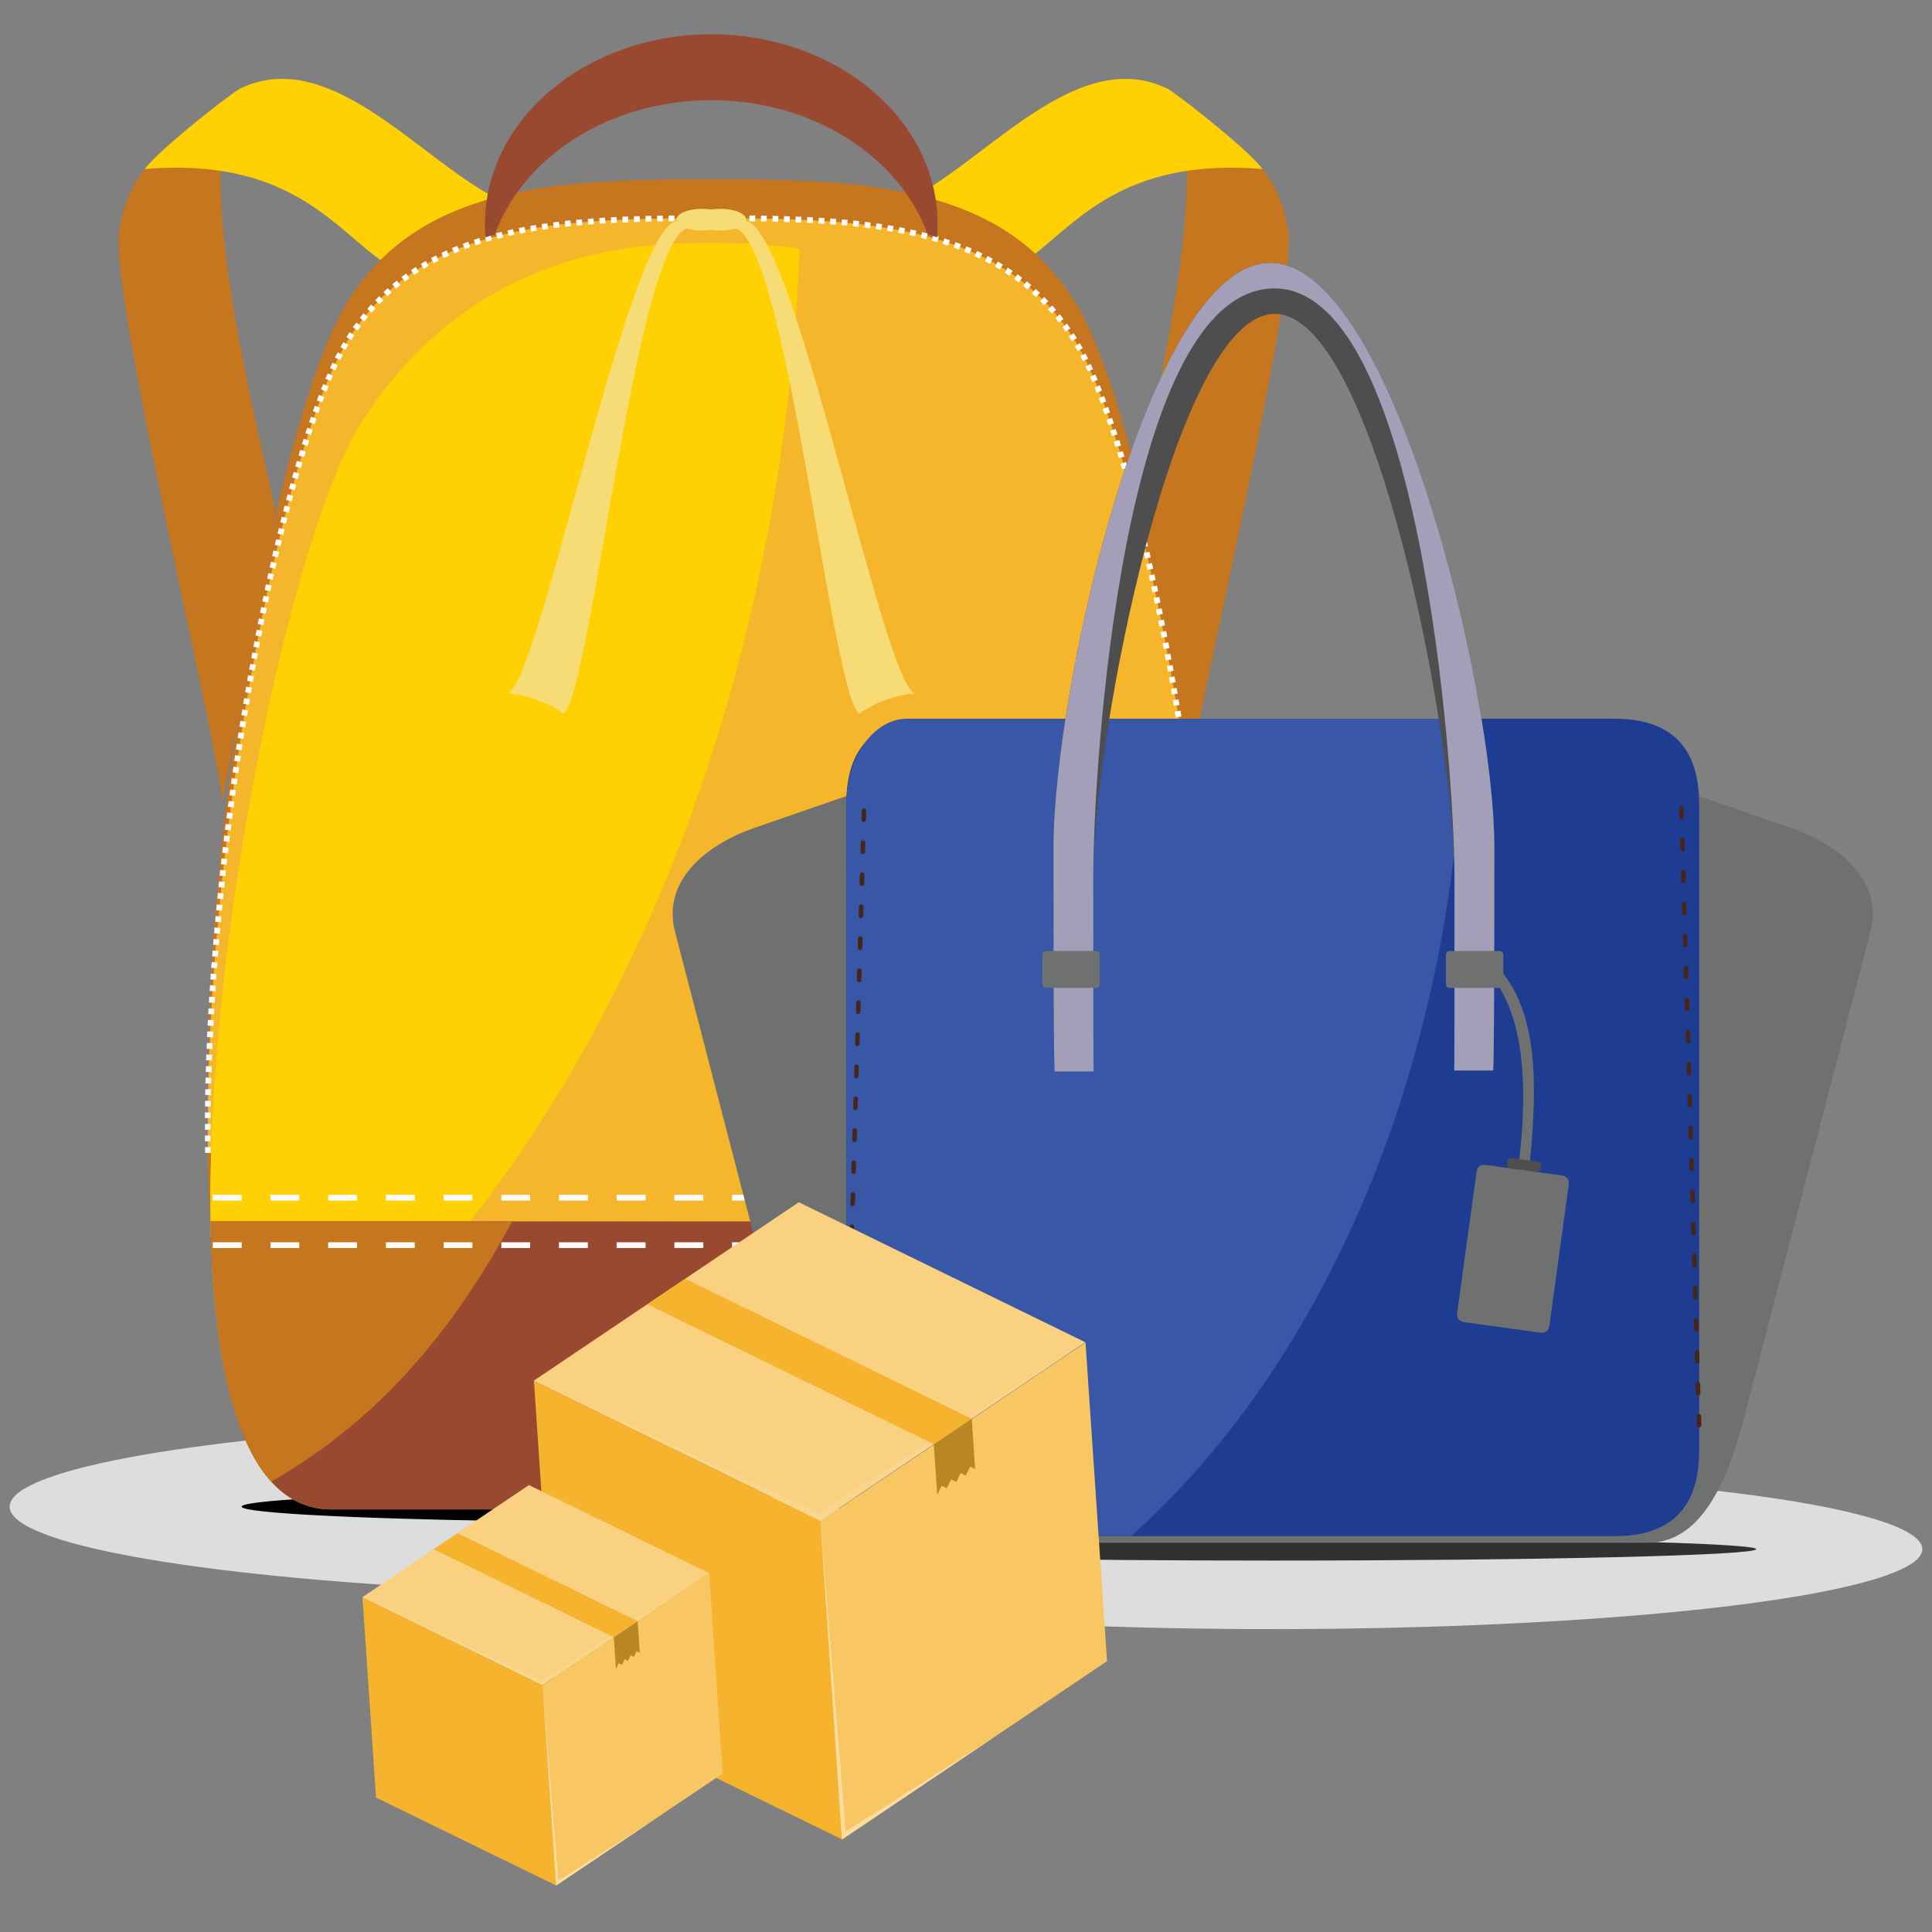 <svg width="200" height="200" viewBox="0 0 200 200" fill="none" xmlns="http://www.w3.org/2000/svg">
<rect x="0" y="0" width="200" height="200" fill="#808080" stroke="none"/>
<g clip-path="url(#clip0_3771_74111)">
<path fill-rule="evenodd" clip-rule="evenodd" d="M75.179 146.742C116.151 146.742 149.356 150.87 149.356 155.968C149.356 159.701 131.287 163.06 103.574 164.481C75.847 165.911 43.952 165.119 22.729 162.483C1.509 159.844 -4.827 155.893 6.646 152.442C18.136 148.992 45.184 146.742 75.179 146.742Z" fill="#DEDDDD"/>
<path fill-rule="evenodd" clip-rule="evenodd" d="M74.269 157.634C87.334 157.634 99.861 157.466 109.097 157.147C118.33 156.837 123.529 156.411 123.529 155.969C123.529 155.292 111.522 154.685 93.123 154.433C74.716 154.167 53.534 154.312 39.44 154.783C25.358 155.269 21.137 155.983 28.76 156.599C36.384 157.228 54.344 157.634 74.266 157.634H74.269Z" fill="black"/>
<path fill-rule="evenodd" clip-rule="evenodd" d="M25.005 9.039C17.021 15.887 13.797 16.418 12.364 23.588C11.169 29.63 21.782 73.463 23.044 82.796L28.523 52.979C26.969 45.091 19.066 15.523 25.008 9.039H25.005Z" fill="#C5761F"/>
<path fill-rule="evenodd" clip-rule="evenodd" d="M43.405 28.808C45.958 26.421 51.744 24.043 54.3 21.664C45.598 19.551 35.222 4.037 24.752 9.222C22.726 10.552 16.147 15.818 14.999 17.5C33.417 15.972 36.206 27.479 43.405 28.811V28.808Z" fill="#FFD102"/>
<path fill-rule="evenodd" clip-rule="evenodd" d="M120.685 9.039C128.669 15.887 131.893 16.418 133.323 23.588C134.524 29.63 123.906 73.463 122.646 82.796L117.167 52.979C118.718 45.091 126.607 15.523 120.685 9.039Z" fill="#C5761F"/>
<path fill-rule="evenodd" clip-rule="evenodd" d="M102.291 28.808C99.718 26.421 93.949 24.043 91.396 21.664C100.098 19.551 110.471 4.037 120.939 9.222C122.956 10.552 129.546 15.818 130.683 17.5C112.273 15.972 109.488 27.479 102.291 28.811V28.808Z" fill="#FFD102"/>
<path fill-rule="evenodd" clip-rule="evenodd" d="M73.358 149.644H33.998C24.483 149.644 21.251 134.564 21.525 115.319C21.092 84.338 29.09 42.01 36.127 30.982C43.304 19.771 56.087 18.593 71.905 18.562H75.344C91.175 18.593 103.959 19.771 111.119 30.982C118.162 42.01 126.171 84.338 125.735 115.319C126.015 134.564 122.777 149.644 113.265 149.644H73.355H73.358Z" fill="#C5761F"/>
<path fill-rule="evenodd" clip-rule="evenodd" d="M21.528 119.346C21.095 88.365 29.093 46.037 36.13 35.017C43.307 23.798 56.09 22.62 71.908 22.598H75.347C91.178 22.62 103.962 23.798 111.122 35.017C118.165 46.037 126.174 88.365 125.738 119.346H21.528Z" fill="#F6B62B"/>
<path fill-rule="evenodd" clip-rule="evenodd" d="M21.215 118.753L21.821 118.739V119.332L21.229 119.346V118.983L21.218 118.753H21.215ZM126.04 119.346L125.437 119.332L125.445 118.974V118.876H126.04V119.346ZM126.051 118.275H125.442V118.235L125.454 117.88V117.681H126.049V118.275H126.051ZM126.051 117.074H125.456V116.481H126.051V117.074ZM126.051 115.888H125.456V115.666L125.445 115.294L126.054 115.28V115.888H126.051ZM126.04 114.687L125.445 114.695V114.536L125.437 114.178V114.094H126.029V114.164L126.04 114.536V114.687ZM126.018 113.478L125.426 113.492V113.425L125.414 113.044V112.899L126.021 112.89V113.475L126.018 113.478ZM125.99 112.292L125.4 112.306V112.275L125.386 111.903V111.707L125.979 111.684L125.99 111.889V112.292ZM125.968 111.091L125.361 111.105V110.764L125.35 110.506L125.945 110.498L125.956 110.733L125.965 111.091H125.968ZM125.934 109.891L125.322 109.913L125.311 109.608L125.303 109.32L125.906 109.297L125.917 109.586L125.934 109.891ZM125.884 108.699L125.292 108.721L125.28 108.455L125.269 108.119L125.859 108.097L125.873 108.433L125.884 108.699ZM125.833 107.498L125.227 107.52V107.291L125.202 106.927L125.811 106.905L125.822 107.269L125.831 107.498H125.833ZM125.775 106.295L125.183 106.334L125.171 106.13L125.146 105.735L125.738 105.704L125.761 106.093L125.772 106.298L125.775 106.295ZM125.711 105.111L125.116 105.142L125.079 104.557V104.535L125.674 104.512V104.526L125.694 104.921L125.705 105.111H125.711ZM125.641 103.902L125.048 103.941L125.037 103.782L125.012 103.387V103.348L125.604 103.309V103.348L125.63 103.743L125.641 103.902ZM125.565 102.716L124.973 102.755L124.962 102.604L124.94 102.209V102.156L125.535 102.111V102.173L125.56 102.559L125.568 102.718L125.565 102.716ZM125.484 101.515L124.892 101.56L124.881 101.414L124.856 101.028V100.967L125.448 100.922V100.983L125.487 101.378V101.515H125.484ZM125.4 100.323L124.805 100.362L124.791 100.242L124.772 99.847V99.772L125.364 99.735V99.797L125.403 100.2V100.329L125.4 100.323ZM125.311 99.12L124.719 99.164L124.708 99.05L124.671 98.647V98.571L125.266 98.526L125.278 98.596L125.303 98.999L125.311 99.12ZM125.216 97.936L124.624 97.981L124.613 97.86L124.574 97.457V97.388L125.169 97.334V97.41L125.205 97.813L125.216 97.933V97.936ZM125.118 96.741L124.515 96.794L124.504 96.674L124.481 96.271L124.465 96.195L125.057 96.151L125.074 96.212L125.121 96.744L125.118 96.741ZM125.012 95.54L124.417 95.602L124.409 95.465L124.37 95.076L124.358 95.006L124.951 94.945L124.962 95.014L125.001 95.417L125.012 95.538V95.54ZM124.9 94.348L124.305 94.41L124.294 94.281L124.247 93.878V93.817L124.839 93.755L124.85 93.817L124.9 94.348ZM124.78 93.162L124.185 93.224L124.141 92.692L124.127 92.622L124.719 92.569L124.73 92.622L124.78 93.162ZM124.66 91.97L124.065 92.031L124.054 91.886L124.018 91.483L124.009 91.438L124.599 91.376V91.43L124.649 91.824L124.66 91.97ZM124.537 90.783L123.945 90.845L123.917 90.699L123.884 90.296V90.252L124.476 90.182V90.235L124.512 90.638L124.537 90.783ZM124.409 89.597L123.814 89.65L123.8 89.507L123.755 89.104V89.059L124.347 88.998V89.037L124.395 89.44L124.412 89.6L124.409 89.597ZM124.275 88.405L123.68 88.466L123.654 88.323L123.621 87.921L123.61 87.876L124.202 87.814L124.216 87.845L124.252 88.248L124.277 88.407L124.275 88.405ZM124.127 87.21L123.545 87.277L123.518 87.109L123.473 86.728V86.689L124.062 86.614V86.653L124.113 87.047L124.124 87.207L124.127 87.21ZM123.992 86.026L123.397 86.102L123.375 85.942L123.328 85.539V85.5L123.92 85.433V85.472L123.97 85.867L123.995 86.026H123.992ZM123.836 84.831L123.241 84.907L123.233 84.747L123.182 84.344L123.171 84.305L123.763 84.235V84.274L123.825 84.677L123.836 84.828V84.831ZM123.691 83.645L123.099 83.715L123.076 83.569L123.026 83.166L123.015 83.121L123.61 83.046L123.621 83.099L123.666 83.488L123.694 83.647L123.691 83.645ZM123.529 82.453L122.939 82.545L122.914 82.377L122.864 81.988L122.855 81.943L123.448 81.859L123.459 81.904L123.506 82.307L123.532 82.45L123.529 82.453ZM123.364 81.266L122.769 81.35L122.758 81.213L122.699 80.818V80.757L123.28 80.667L123.291 80.729L123.353 81.132L123.364 81.269V81.266ZM123.207 80.088L122.612 80.172L122.59 80.035L122.54 79.646L122.529 79.576L123.112 79.492L123.121 79.562L123.182 79.951L123.21 80.088H123.207ZM123.023 78.896L122.442 78.988L122.417 78.873L122.367 78.484L122.344 78.384L122.939 78.3L122.95 78.4L123.009 78.789L123.02 78.896H123.023ZM122.853 77.709L122.258 77.802L122.246 77.709L122.188 77.315L122.177 77.208L122.769 77.124L122.78 77.231L122.842 77.625L122.853 77.709ZM122.671 76.531L122.082 76.615V76.553L122.02 76.167L121.992 76.03L122.59 75.93L122.598 76.081L122.66 76.453L122.671 76.528V76.531ZM122.49 75.339L121.894 75.44V75.401L121.833 75.012L121.797 74.847L122.389 74.763L122.414 74.93L122.473 75.311L122.484 75.342L122.49 75.339ZM122.297 74.169L121.702 74.259L121.643 73.87L121.604 73.666L122.199 73.568L122.235 73.772L122.297 74.166V74.169ZM122.101 72.974L121.509 73.081L121.459 72.739L121.414 72.487L122.003 72.389L122.043 72.647L122.101 72.974ZM121.908 71.796L121.313 71.903L121.266 71.614L121.218 71.309L121.799 71.211L121.858 71.508L121.908 71.796ZM121.702 70.618L121.109 70.725L121.07 70.481L121.014 70.131L121.593 70.025L121.654 70.389L121.702 70.618ZM121.498 69.44L120.906 69.546L120.88 69.379L120.805 69.006L120.794 68.953L121.389 68.847L121.4 68.9L121.459 69.272L121.498 69.44ZM121.28 68.262L120.685 68.377L120.668 68.279L120.595 67.898L120.57 67.778L121.165 67.671L121.185 67.795L121.246 68.175L121.271 68.265L121.28 68.262ZM121.059 67.084L120.467 67.199V67.176L120.405 66.81L120.361 66.597L120.953 66.491L120.989 66.703L121.062 67.061V67.084H121.059ZM120.83 65.914L120.249 66.02L120.188 65.724L120.137 65.436L120.721 65.315L120.783 65.62L120.83 65.917V65.914ZM120.598 64.736L120.017 64.856L119.981 64.66L119.905 64.297L119.894 64.257L120.489 64.151V64.19L120.559 64.54L120.595 64.736H120.598ZM120.369 63.55L119.785 63.678L119.76 63.594L119.687 63.236L119.662 63.09L120.246 62.97L120.283 63.116L120.358 63.465L120.369 63.55ZM120.126 62.38L119.542 62.508L119.486 62.181L119.425 61.915L120.006 61.795L120.065 62.061L120.126 62.38ZM119.883 61.207L119.302 61.33L119.252 61.148L119.182 60.816L119.171 60.745L119.763 60.625L119.774 60.678L119.85 61.028L119.886 61.21L119.883 61.207ZM119.629 60.032L119.048 60.169L119.037 60.124L118.964 59.783L118.914 59.587L119.506 59.458L119.542 59.663L119.618 60.004L119.626 60.035L119.629 60.032ZM119.375 58.868L118.794 59.005L118.743 58.77L118.659 58.428V58.42L119.241 58.283V58.314L119.327 58.641L119.375 58.871V58.868ZM119.109 57.704L118.528 57.841L118.517 57.771L118.447 57.429L118.397 57.256L118.981 57.119L119.028 57.301L119.101 57.634L119.109 57.704ZM118.844 56.534L118.26 56.671L118.21 56.467L118.126 56.139L118.115 56.086L118.699 55.949L118.71 56.002L118.794 56.321L118.844 56.534ZM118.564 55.373L117.981 55.51V55.496L117.897 55.177L117.835 54.925L118.416 54.788L118.475 55.031L118.564 55.35V55.373ZM118.271 54.209L117.69 54.354L117.668 54.217L117.595 53.92L117.556 53.766L118.129 53.621L118.165 53.766L118.249 54.071L118.271 54.209ZM117.981 53.039L117.4 53.19L117.349 52.977L117.277 52.681L117.254 52.611L117.835 52.457L117.846 52.518L117.933 52.829L117.981 53.033V53.039ZM117.679 51.875L117.109 52.034L117.034 51.768L116.947 51.463V51.449L117.531 51.304L117.615 51.609L117.676 51.875H117.679ZM117.377 50.727L116.793 50.881V50.873L116.721 50.576L116.637 50.294L117.215 50.142L117.293 50.417L117.377 50.713V50.727ZM117.059 49.572L116.478 49.731V49.7L116.391 49.412L116.318 49.155L116.891 48.987L116.961 49.253L117.045 49.549L117.056 49.572H117.059ZM116.735 48.416L116.151 48.567V48.559L116.067 48.284L115.994 48.005H115.983L116.564 47.831L116.651 48.111L116.723 48.391L116.735 48.413V48.416ZM116.394 47.269L115.824 47.428L115.74 47.193L115.667 46.913L115.642 46.868L116.212 46.692L116.237 46.745L116.321 47.011L116.394 47.269ZM116.045 46.113L115.475 46.286L115.413 46.118L115.343 45.852L115.293 45.715L115.866 45.542L115.913 45.671L115.986 45.937L116.047 46.113H116.045ZM115.679 44.965L115.109 45.147L115 44.82L114.927 44.59L115.494 44.4L115.57 44.635L115.676 44.963L115.679 44.965ZM115.304 43.827L114.732 44.022L114.673 43.84L114.586 43.597L114.55 43.452L115.106 43.253L115.153 43.398L115.24 43.642L115.301 43.824L115.304 43.827ZM114.916 42.702L114.343 42.892V42.883L114.259 42.64L114.176 42.405L114.151 42.335L114.709 42.122L114.746 42.206L114.818 42.441L114.905 42.676L114.916 42.699V42.702ZM114.505 41.568L113.944 41.773L113.933 41.728L113.765 41.294L113.74 41.218L114.299 40.997L114.324 41.073L114.408 41.294L114.491 41.523L114.505 41.568ZM114.078 40.435L113.522 40.656L113.511 40.633L113.421 40.429L113.352 40.225L113.301 40.105L113.849 39.884L113.896 39.99L113.983 40.211L114.067 40.415L114.078 40.438V40.435ZM113.631 39.327L113.072 39.556L113.014 39.411L112.846 39.022V39.005L113.391 38.761L113.402 38.775L113.474 38.98L113.558 39.17L113.634 39.321L113.631 39.327ZM113.148 38.216L112.603 38.459V38.451L112.432 38.087L112.363 37.928L112.905 37.676L112.98 37.844L113.148 38.207V38.216ZM112.639 37.13L112.103 37.396L112.016 37.222L111.932 37.063L111.849 36.895L111.835 36.856L112.368 36.59L112.379 36.629L112.466 36.789L112.636 37.13H112.639ZM112.08 36.058L111.558 36.341L111.522 36.271L111.435 36.134L111.362 35.988L111.279 35.834L111.267 35.829L111.79 35.524L111.801 35.546L111.885 35.692L111.96 35.837L112.047 35.991L112.083 36.058H112.08ZM111.474 35L110.96 35.319L110.952 35.303L110.784 35.037L110.706 34.916L110.65 34.833L111.145 34.491L111.206 34.589L111.29 34.718L111.376 34.846L111.463 34.975L111.474 34.998V35ZM110.809 33.99L110.312 34.332L110.276 34.287L110.022 33.923L109.971 33.861L110.457 33.498L110.505 33.573L110.675 33.808L110.77 33.945L110.809 33.99ZM110.091 33.025L109.619 33.389L109.569 33.327L109.485 33.207L109.39 33.092L109.29 32.972L109.256 32.927L109.717 32.541L109.862 32.722L109.946 32.843L110.091 33.025ZM109.329 32.076L108.868 32.462L108.829 32.417L108.538 32.09L108.479 32.029L108.926 31.626L108.988 31.701L109.276 32.029L109.326 32.073L109.329 32.076ZM108.516 31.178L108.083 31.589L107.963 31.469L107.865 31.363L107.672 31.172L108.097 30.738L108.194 30.836L108.289 30.951L108.398 31.049L108.496 31.155L108.519 31.178H108.516ZM107.658 30.313L107.242 30.753L107.158 30.669L107.049 30.585L106.951 30.487L106.842 30.389L106.82 30.366L107.208 29.919L107.242 29.941L107.569 30.238L107.655 30.313H107.658ZM106.759 29.513L106.37 29.977L106.32 29.924L106.214 29.84L106.116 29.756L106.01 29.664L105.912 29.594L106.289 29.124L106.384 29.199L106.493 29.289L106.602 29.381L106.708 29.471L106.759 29.51V29.513ZM105.814 28.754L105.451 29.241L105.356 29.149L105.247 29.065L105.127 28.998L105.021 28.905L104.982 28.892L105.331 28.396L105.37 28.427L105.49 28.511L105.708 28.679L105.817 28.754H105.814ZM104.834 28.046L104.496 28.542L104.457 28.511L104.339 28.435L104.23 28.368L104.107 28.276L104.01 28.223L104.323 27.705L104.431 27.781L104.554 27.864L104.675 27.94L104.781 28.016L104.831 28.046H104.834ZM103.817 27.392L103.498 27.901L103.415 27.839L103.294 27.764L103.174 27.702L102.99 27.596L103.294 27.073L103.719 27.33L103.817 27.392ZM102.761 26.784L102.482 27.316L102.442 27.294L102.319 27.232L102.199 27.162L101.959 27.042L102.225 26.502L102.359 26.563L102.479 26.639L102.613 26.7L102.733 26.77L102.761 26.784ZM101.694 26.239L101.428 26.77L101.345 26.726L101.208 26.664L101.087 26.611L100.953 26.558L100.892 26.518L101.146 25.973L101.205 26.012L101.342 26.065L101.462 26.132L101.596 26.186L101.694 26.239ZM100.59 25.729L100.361 26.284L100.322 26.261L100.188 26.216L100.054 26.155L99.814 26.057L100.029 25.503L100.149 25.547L100.283 25.609L100.417 25.654L100.551 25.715L100.587 25.732L100.59 25.729ZM99.476 25.282L99.258 25.836L99.138 25.791L98.738 25.645L98.716 25.631L98.911 25.061L98.945 25.083L99.079 25.136L99.227 25.181L99.361 25.234L99.481 25.279L99.476 25.282ZM98.336 24.87L98.143 25.441L98.068 25.402L97.922 25.363L97.654 25.262L97.582 25.254L97.766 24.677L97.838 24.708L97.973 24.747L98.118 24.792L98.252 24.845L98.336 24.867V24.87ZM97.188 24.506L97.014 25.077L96.97 25.061L96.822 25.007L96.676 24.977L96.542 24.937L96.447 24.915L96.615 24.33L96.704 24.353L96.85 24.406L96.995 24.445L97.137 24.49L97.188 24.506ZM96.037 24.179L95.877 24.756L95.833 24.747L95.699 24.708L95.31 24.61L95.453 24.025L96.037 24.176V24.179ZM94.861 23.882L94.726 24.467L94.534 24.414L94.388 24.392L94.243 24.353L94.145 24.344L94.279 23.745L94.363 23.776L94.522 23.812L94.668 23.843L94.81 23.866L94.861 23.88V23.882ZM93.682 23.631L93.575 24.21L93.503 24.201L93.344 24.179L93.198 24.14L92.983 24.104L93.103 23.519L93.159 23.533L93.318 23.555L93.464 23.586L93.62 23.617L93.679 23.631H93.682ZM92.508 23.41L92.399 23.989L92.29 23.98L92.145 23.958L91.989 23.919L91.841 23.896H91.821L91.919 23.303L91.944 23.312L92.089 23.334L92.402 23.387L92.511 23.41H92.508ZM91.321 23.214L91.234 23.799H91.223L90.751 23.723L90.642 23.715L90.729 23.121L90.835 23.144L90.994 23.152L91.313 23.205L91.321 23.214ZM90.134 23.046L90.061 23.631L89.974 23.617L89.818 23.603L89.505 23.558H89.469L89.539 22.965L89.575 22.973L89.734 22.987L90.047 23.04L90.134 23.049V23.046ZM88.946 22.886L88.874 23.48H88.863L88.706 23.471L88.538 23.449L88.379 23.435L88.284 23.421L88.343 22.828L88.441 22.841L88.608 22.85L88.927 22.903L88.952 22.889L88.946 22.886ZM87.745 22.766L87.695 23.359L87.561 23.351L87.407 23.337L87.237 23.328L87.103 23.314L87.153 22.721L87.298 22.73L87.452 22.744L87.622 22.758L87.745 22.766ZM86.558 22.674L86.51 23.267L86.413 23.253L86.256 23.244L85.915 23.214L85.954 22.62H85.966L86.304 22.643L86.463 22.657L86.558 22.671V22.674ZM85.359 22.576L85.32 23.169H85.248L84.742 23.13H84.725L84.764 22.536H84.775L85.287 22.576H85.362H85.359ZM84.158 22.497L84.136 23.09H84.06L83.893 23.074H83.722L83.555 23.068H83.543L83.566 22.475H83.761L84.099 22.497H84.161H84.158ZM82.971 22.439L82.932 23.046L82.859 23.037H82.692L82.524 23.023H82.342L82.367 22.416H82.379L82.717 22.439H82.971ZM81.77 22.391L81.747 22.998H81.647L81.479 22.984H81.295L81.149 22.97L81.16 22.377H81.317L81.485 22.391H81.764H81.77ZM80.571 22.355L80.56 22.962H80.426L80.241 22.948H79.965L79.976 22.338H80.071L80.253 22.355H80.571ZM79.373 22.332L79.361 22.925H78.769L78.778 22.318H78.828L79.009 22.332H79.373ZM78.185 22.315L78.174 22.914H77.92L77.738 22.9H77.582V22.307H77.92L78.104 22.315H78.188H78.185ZM76.984 22.31V22.903H76.378L76.389 22.296H76.643L76.828 22.31H76.981H76.984ZM75.786 22.293V22.886H75.191V22.293H75.786ZM74.596 22.293V22.886H73.992V22.293H74.596ZM73.397 22.293V22.886H72.805V22.293H73.397ZM72.196 22.293V22.886H71.603V22.293H72.196ZM71.011 22.293V22.886H70.986L70.802 22.9H70.413L70.402 22.307L70.439 22.293H71.011ZM69.81 22.31V22.903H69.531L69.346 22.917H69.212V22.318L69.338 22.31H69.81ZM68.612 22.315L68.623 22.914L68.441 22.923H68.033L68.022 22.329H68.265L68.433 22.315H68.614H68.612ZM67.421 22.338L67.433 22.931H67.374L67.192 22.948H67.019L66.838 22.962L66.815 22.355H67.176L67.36 22.338H67.419H67.421ZM66.223 22.377L66.234 22.97H65.955L65.782 22.984H65.636L65.625 22.391H65.759L65.944 22.377H66.223ZM65.025 22.416L65.05 23.009L64.916 23.023H64.745L64.564 23.037H64.452L64.43 22.439L64.541 22.422H64.72L64.89 22.416H65.025ZM63.823 22.461L63.86 23.06L63.703 23.068L63.365 23.09H63.265L63.231 22.497L63.34 22.48H63.51L63.678 22.475L63.823 22.461ZM62.636 22.536L62.675 23.13H62.516L62.178 23.152L62.083 23.166L62.033 22.573L62.139 22.559L62.482 22.536H62.636ZM61.438 22.604L61.485 23.205L61.337 23.214L61.183 23.228L61.016 23.242L60.896 23.25L60.845 22.657L60.965 22.643L61.306 22.62L61.44 22.604H61.438ZM60.236 22.704L60.295 23.303L60.183 23.312L60.018 23.326L59.703 23.348L59.638 22.755L59.798 22.741L60.139 22.718L60.236 22.704ZM59.049 22.811L59.11 23.412L59.049 23.421L58.879 23.435L58.725 23.449L58.569 23.471H58.518L58.459 22.878H58.496L58.663 22.847L58.823 22.839L58.993 22.825L59.052 22.808L59.049 22.811ZM57.859 22.948L57.92 23.541L57.764 23.572L57.605 23.589L57.448 23.603L57.339 23.617L57.255 23.023L57.376 23.009L57.532 22.987L57.691 22.973L57.845 22.951H57.856L57.859 22.948ZM56.663 23.107L56.747 23.709L56.663 23.717L56.507 23.74L56.347 23.748L56.202 23.779L56.166 23.787L56.068 23.194H56.107L56.579 23.127L56.666 23.113L56.663 23.107ZM55.473 23.289L55.571 23.866L55.423 23.896L55.266 23.919L55.121 23.958L54.987 23.975L54.878 23.39L55.012 23.359L55.331 23.314L55.476 23.292L55.473 23.289ZM54.3 23.494L54.406 24.078L54.356 24.095L54.21 24.109L54.057 24.14L53.911 24.179L53.825 24.188L53.705 23.603L53.791 23.594L53.948 23.558L54.09 23.535L54.249 23.496H54.3V23.494ZM53.11 23.723L53.244 24.308L53.171 24.322L52.878 24.392L52.721 24.414L52.66 24.445L52.529 23.86L52.601 23.838L52.746 23.815L53.04 23.74L53.112 23.726L53.11 23.723ZM51.934 23.989L52.079 24.574L51.995 24.596L51.861 24.635L51.568 24.711L51.509 24.728L51.352 24.143L51.422 24.129L51.861 24.022L51.934 23.992V23.989ZM50.771 24.299L50.945 24.876L50.858 24.884L50.727 24.937L50.433 25.007L50.372 25.038L50.204 24.467L50.277 24.445L50.411 24.406L50.556 24.353L50.702 24.322L50.774 24.299H50.771ZM49.62 24.635L49.805 25.206L49.743 25.237L49.609 25.282L49.464 25.321L49.33 25.366L49.232 25.405L49.051 24.834L49.148 24.795L49.282 24.75L49.428 24.711L49.559 24.658L49.62 24.635ZM48.481 25.021L48.673 25.584L48.651 25.592L48.117 25.791L47.908 25.237L48.307 25.086L48.456 25.041L48.478 25.024L48.481 25.021ZM47.344 25.447L47.573 26.009L47.467 26.04L47.333 26.11L47.198 26.155L47.078 26.216L47.028 26.225L46.785 25.676L46.835 25.654L46.969 25.609L47.103 25.547L47.235 25.503L47.346 25.45L47.344 25.447ZM46.237 25.92L46.48 26.468L46.433 26.499L46.299 26.561L46.179 26.614L46.045 26.667L45.947 26.712L45.693 26.18L45.79 26.135L46.059 26.015L46.179 25.945L46.237 25.922V25.92ZM45.151 26.443L45.416 26.975L45.304 27.042L45.17 27.095L45.05 27.162L44.93 27.232L44.894 27.246L44.614 26.723L44.648 26.7L44.773 26.639L44.905 26.563L45.151 26.443ZM44.084 27.014L44.374 27.537L44.324 27.559L44.206 27.635L44.095 27.705L43.974 27.781L43.868 27.842L43.564 27.319L43.673 27.257L43.913 27.112L44.033 27.05L44.084 27.011V27.014ZM43.039 27.643L43.365 28.144L43.27 28.206L43.15 28.29L43.041 28.366L42.919 28.433L42.871 28.472L42.544 27.979L42.589 27.94L42.709 27.864L42.821 27.781L42.944 27.705L43.039 27.643ZM42.047 28.312L42.385 28.799L42.36 28.822L42.24 28.905L42.025 29.082L41.916 29.149L41.553 28.679L41.673 28.595L41.891 28.427L42.011 28.335L42.047 28.312ZM41.078 29.043L41.449 29.513L41.365 29.574L41.256 29.667L41.15 29.759L41.038 29.843L40.991 29.896L40.603 29.432L40.661 29.387L40.77 29.294L40.885 29.205L40.991 29.121L41.078 29.046V29.043ZM40.142 29.832L40.544 30.266L40.519 30.296L40.304 30.487L40.206 30.585L40.111 30.669L39.7 30.235L39.806 30.137L39.904 30.039L40.01 29.941L40.125 29.857L40.145 29.835L40.142 29.832ZM39.259 30.654L39.686 31.088L39.502 31.262L39.393 31.36L39.298 31.466L39.273 31.497L38.837 31.085L38.873 31.055L38.971 30.948L39.262 30.652L39.259 30.654ZM38.426 31.528L38.871 31.931L38.812 31.992L38.714 32.107L38.619 32.196L38.521 32.311L38.471 32.373L38.027 31.984L38.072 31.914L38.365 31.586L38.426 31.525V31.528ZM37.636 32.44L38.097 32.821L38.058 32.865L37.963 32.972L37.876 33.092L37.781 33.207L37.72 33.274L37.248 32.907L37.306 32.84L37.502 32.597L37.597 32.49L37.633 32.437L37.636 32.44ZM36.884 33.397L37.37 33.752L37.331 33.797L37.248 33.917L37.147 34.038L37.063 34.158L37.016 34.22L36.529 33.878L36.58 33.803L36.664 33.688L36.764 33.568L36.848 33.447L36.884 33.394V33.397ZM36.194 34.385L36.692 34.721L36.641 34.782L36.555 34.919L36.471 35.04L36.384 35.177L36.365 35.213L35.853 34.894L35.887 34.858L36.141 34.455L36.191 34.385H36.194ZM35.538 35.42L36.06 35.717L35.99 35.837L35.817 36.134L35.77 36.232L35.236 35.935L35.297 35.837L35.465 35.549L35.538 35.42ZM34.954 36.475L35.487 36.749L35.404 36.895L35.32 37.063L35.233 37.222L35.219 37.276L34.677 37.018L34.703 36.956L34.789 36.789L34.954 36.478V36.475ZM34.423 37.555L34.954 37.807L34.909 37.913L34.82 38.087L34.747 38.269L34.711 38.353L34.169 38.095L34.202 38.026L34.373 37.662L34.42 37.555H34.423ZM33.926 38.658L34.471 38.887L34.412 39.025L34.244 39.413L34.228 39.436L33.683 39.209L33.694 39.178L33.783 38.988L33.867 38.784L33.926 38.663V38.658ZM33.454 39.758L34.01 39.987L33.998 40.018L33.828 40.429L33.783 40.544L33.239 40.315L33.272 40.208L33.359 39.987L33.445 39.783L33.456 39.76L33.454 39.758ZM33.015 40.877L33.577 41.098L33.507 41.294L33.417 41.507L33.359 41.652L32.8 41.44L32.861 41.294L32.945 41.073L33.018 40.877H33.015ZM32.596 42.008L33.149 42.212L33.079 42.402L32.996 42.637L32.959 42.766L32.389 42.562L32.437 42.441L32.523 42.212L32.596 42.008ZM32.197 43.133L32.752 43.331V43.354L32.585 43.84L32.557 43.902L32.001 43.706L32.026 43.645L32.099 43.401L32.185 43.158L32.197 43.135V43.133ZM31.805 44.283L32.375 44.459L32.339 44.579L32.252 44.823L32.194 45.027L31.621 44.845L31.683 44.641L31.803 44.283H31.805ZM31.445 45.422L32.012 45.595L31.928 45.852L31.845 46.118L31.831 46.163L31.261 45.981L31.272 45.937L31.356 45.671L31.445 45.422ZM31.076 46.563L31.649 46.745L31.599 46.913L31.515 47.193L31.476 47.308L30.909 47.148L30.942 47.011L31.029 46.745L31.076 46.563ZM30.741 47.711L31.314 47.884L31.275 48.005L31.191 48.284L31.141 48.452L30.568 48.284L30.618 48.111L30.702 47.831L30.741 47.711ZM30.4 48.864L30.981 49.023L30.942 49.129L30.858 49.409L30.811 49.608L30.238 49.432L30.289 49.25L30.372 48.962L30.398 48.864H30.4ZM30.073 50.019L30.657 50.17L30.632 50.285L30.548 50.573L30.498 50.747L29.917 50.587L29.965 50.411L30.051 50.123L30.076 50.017L30.073 50.019ZM29.769 51.169L30.339 51.329L30.3 51.466L30.227 51.771L30.191 51.9L29.61 51.754L29.649 51.609L29.733 51.304L29.769 51.167V51.169ZM29.456 52.339L30.037 52.485L29.99 52.683L29.903 52.98L29.892 53.072L29.308 52.913L29.333 52.837L29.406 52.527L29.456 52.345V52.339ZM29.163 53.495L29.747 53.632L29.674 53.92L29.604 54.217L29.02 54.074L29.096 53.769L29.166 53.498L29.163 53.495ZM28.875 54.656L29.456 54.802L29.442 54.855L29.358 55.174L29.308 55.387L28.73 55.236L28.774 55.031L28.864 54.721L28.875 54.659V54.656ZM28.596 55.82L29.174 55.949L29.129 56.139L29.054 56.467L29.029 56.537L28.448 56.408L28.473 56.324L28.545 56.005L28.596 55.823V55.82ZM28.314 56.99L28.895 57.119L28.822 57.446L28.76 57.706L28.179 57.569L28.238 57.303L28.311 56.993L28.314 56.99ZM28.048 58.154L28.629 58.283L28.596 58.428L28.523 58.77L28.495 58.868L27.914 58.739L27.939 58.641L28.012 58.314L28.048 58.154ZM27.783 59.332L28.364 59.453L28.291 59.78L28.241 60.032L27.663 59.917L27.71 59.657L27.783 59.33V59.332ZM27.528 60.494L28.107 60.614L28.073 60.813L27.998 61.146L27.987 61.207L27.405 61.078L27.417 61.025L27.486 60.675L27.526 60.494H27.528ZM27.285 61.672L27.866 61.792L27.855 61.837L27.783 62.178L27.746 62.377L27.154 62.257L27.202 62.058L27.274 61.717L27.285 61.672ZM27.031 62.836L27.623 62.956L27.565 63.236L27.503 63.541L26.925 63.435L26.981 63.116L27.031 62.836ZM26.802 64.014L27.38 64.134L27.344 64.294L27.285 64.658L27.274 64.719L26.682 64.599L26.69 64.537L26.763 64.188L26.802 64.011V64.014ZM26.57 65.192L27.154 65.307L27.143 65.377L27.07 65.727L27.045 65.9L26.45 65.78L26.489 65.62L26.573 65.195L26.57 65.192ZM26.341 66.37L26.925 66.477L26.864 66.81L26.813 67.061L26.232 66.955L26.282 66.706L26.341 66.37ZM26.123 67.548L26.704 67.655L26.66 67.915L26.598 68.242L26.017 68.128L26.076 67.8L26.123 67.548ZM25.905 68.727L26.486 68.816L26.447 69.006L26.389 69.379L26.378 69.418L25.796 69.311V69.272L25.905 68.727ZM25.685 69.905L26.28 70.002L26.252 70.123L26.193 70.481L26.168 70.596L25.576 70.481L25.601 70.389L25.66 70.008L25.685 69.902V69.905ZM25.481 71.083L26.073 71.181L26.062 71.234L26.003 71.614L25.964 71.774L25.383 71.676L25.408 71.508L25.47 71.144L25.481 71.083ZM25.274 72.261L25.869 72.359V72.367L25.808 72.739L25.771 72.944L25.176 72.851L25.215 72.647L25.274 72.266V72.258V72.261ZM25.081 73.445L25.674 73.543L25.615 73.87L25.576 74.13L24.983 74.029L25.031 73.772L25.081 73.445ZM24.886 74.623L25.481 74.723L25.43 75.028L25.383 75.308L24.788 75.224L24.838 74.928L24.886 74.623ZM24.704 75.801L25.285 75.899L25.249 76.165L25.201 76.492L24.609 76.394L24.654 76.083L24.704 75.804V75.801ZM24.52 76.987L25.104 77.071L25.067 77.315L25.017 77.67L24.422 77.586L24.481 77.231L24.517 76.987H24.52ZM24.344 78.174L24.936 78.263L24.838 78.848L24.254 78.764L24.305 78.4L24.344 78.171V78.174ZM24.171 79.36L24.752 79.444L24.732 79.648L24.671 80.037L24.076 79.954L24.137 79.565L24.171 79.36ZM24.003 80.552L24.584 80.636L24.559 80.818L24.509 81.213H24.497L23.916 81.143V81.129L23.964 80.743L24.003 80.552ZM23.832 81.722L24.425 81.814L24.402 81.988L24.344 82.377V82.408L23.749 82.324V82.31L23.81 81.907L23.832 81.725V81.722ZM23.676 82.917L24.268 83.001L24.24 83.169L24.182 83.572V83.594L23.587 83.51V83.488L23.648 83.099L23.673 82.917H23.676ZM23.517 84.101L24.109 84.176L24.087 84.358L24.036 84.747V84.77L23.444 84.7V84.677L23.492 84.274L23.517 84.101ZM23.36 85.296L23.955 85.366L23.93 85.542L23.883 85.945V85.967L23.291 85.892V85.869L23.338 85.475L23.36 85.299V85.296ZM23.215 86.488L23.81 86.558L23.782 86.731L23.735 87.126V87.157L23.142 87.081L23.154 87.05L23.187 86.656L23.212 86.488H23.215ZM23.064 87.674L23.659 87.75L23.648 87.918L23.601 88.321V88.343L23.008 88.267V88.245L23.056 87.842L23.064 87.674ZM22.933 88.866L23.528 88.928L23.503 89.102L23.466 89.504L23.453 89.518L22.874 89.457V89.434L22.911 89.04L22.933 88.866ZM22.804 90.053L23.394 90.115L23.369 90.296L23.332 90.699V90.708L22.74 90.646V90.638L22.776 90.235L22.804 90.053ZM22.681 91.239L23.276 91.301L23.251 91.497L23.215 91.886V91.9L22.623 91.838V91.824L22.659 91.43L22.684 91.239H22.681ZM22.547 92.431L23.142 92.493L23.128 92.692L23.092 93.086L22.5 93.025L22.539 92.622L22.547 92.431ZM22.439 93.626L23.034 93.688L23.008 93.878L22.969 94.281L22.377 94.228V94.22L22.413 93.834L22.439 93.629V93.626ZM22.316 94.827L22.911 94.872L22.899 95.076L22.86 95.465L22.271 95.42L22.304 95.017L22.316 94.827ZM22.209 96.011L22.804 96.064L22.791 96.268L22.754 96.657L22.159 96.612L22.195 96.223L22.209 96.011ZM22.112 97.206L22.704 97.25L22.681 97.455L22.656 97.849L22.061 97.796L22.087 97.407L22.112 97.203V97.206ZM22.003 98.406L22.612 98.437L22.584 98.65L22.559 99.052L21.966 98.999L21.991 98.596L22.003 98.406ZM21.916 99.593L22.511 99.646L22.5 99.842L22.461 100.236L21.869 100.191L21.894 99.788L21.916 99.59V99.593ZM21.821 100.785L22.427 100.829L22.405 101.028L22.377 101.414V101.423L21.782 101.392V101.378L21.807 100.983L21.818 100.787L21.821 100.785ZM21.748 101.985L22.341 102.024L22.327 102.206L22.302 102.601V102.615L21.698 102.576V102.553L21.735 102.167L21.748 101.985ZM21.662 103.18L22.257 103.211L22.246 103.387L22.223 103.782V103.813L21.631 103.782V103.743L21.651 103.348L21.662 103.18ZM21.589 104.381L22.181 104.411V104.557L22.159 104.96L22.151 105.013L21.556 104.974V104.921L21.581 104.526L21.592 104.381H21.589ZM21.528 105.567L22.123 105.606L22.112 105.735L22.1 106.13L22.089 106.197L21.497 106.174V106.09L21.517 105.701L21.528 105.564V105.567ZM21.469 106.768L22.061 106.798V106.905L22.036 107.291V107.389L21.43 107.358L21.441 107.269L21.452 106.874L21.463 106.768H21.469ZM21.41 107.96L22.003 107.999V108.069L21.991 108.455L21.98 108.592L21.385 108.57L21.396 108.433L21.413 108.044V107.96H21.41ZM21.36 109.16L21.952 109.183V109.222L21.941 109.611V109.787L21.332 109.756L21.346 109.588L21.357 109.202V109.163L21.36 109.16ZM21.321 110.364L21.916 110.378L21.905 110.764L21.896 110.985L21.301 110.962L21.313 110.733L21.324 110.361L21.321 110.364ZM21.288 111.547L21.883 111.578L21.869 111.905V112.171L21.259 112.157L21.273 111.891L21.285 111.55L21.288 111.547ZM21.251 112.756L21.857 112.765L21.846 113.044V113.363L21.24 113.347L21.251 113.019V112.753V112.756ZM21.24 113.957L21.832 113.962V114.175L21.821 114.547V114.561L21.229 114.547V114.158L21.24 113.954V113.957ZM21.215 115.157H21.807V115.75H21.215V115.157ZM21.215 116.344H21.807V116.951H21.215V116.344ZM21.215 117.553H21.807V118.146H21.215V117.553Z" fill="#FEFEFE"/>
<path fill-rule="evenodd" clip-rule="evenodd" d="M73.626 156.25H112.991C136.851 156.25 121.229 61.553 109.778 43.638C102.52 32.26 91.091 25.16 74.986 25.16H72.285C56.166 25.16 44.751 32.26 37.479 43.638C26.028 61.553 10.417 156.25 34.28 156.25H73.626Z" fill="#F6B62B"/>
<path fill-rule="evenodd" clip-rule="evenodd" d="M82.767 25.753C80.294 25.367 77.713 25.16 74.987 25.16H72.285C56.166 25.16 44.751 32.26 37.479 43.638C28.791 57.244 17.703 115.078 23.302 142.158H34.026C61.898 117.311 80.864 74.708 82.77 25.753H82.767Z" fill="#FFD102"/>
<path fill-rule="evenodd" clip-rule="evenodd" d="M94.668 71.775C91.262 70.163 82.258 23.534 77.216 22.879C77.227 22.826 77.241 22.781 77.241 22.742C77.241 22.113 76.043 21.617 74.576 21.617C74.249 21.617 73.919 21.64 73.626 21.684C73.338 21.64 73.02 21.617 72.685 21.617C71.218 21.617 70.028 22.113 70.028 22.742C70.028 22.781 70.039 22.826 70.056 22.879C65.013 23.534 56.009 70.163 52.593 71.775C55.015 71.974 57.367 73.113 58.314 73.888C61.194 71.926 65.742 25.412 71.109 23.64C71.556 23.786 72.101 23.861 72.685 23.861C73.023 23.861 73.341 23.839 73.626 23.786C73.919 23.839 74.249 23.861 74.576 23.861C75.168 23.861 75.713 23.786 76.149 23.64C81.518 25.412 86.063 71.926 88.96 73.888C89.891 73.113 92.257 71.974 94.67 71.775H94.668Z" fill="#F7DC75"/>
<path fill-rule="evenodd" clip-rule="evenodd" d="M73.626 156.249H112.991C121.752 156.249 125.182 143.48 125.456 126.438H21.81C22.089 143.48 25.517 156.249 34.28 156.249H73.626Z" fill="#994930"/>
<path fill-rule="evenodd" clip-rule="evenodd" d="M53.026 126.438H21.81C21.944 134.698 22.815 141.957 24.681 147.241L25.737 149.796C26.416 151.2 27.193 152.401 28.076 153.375C39.029 147.112 46.748 138.068 53.026 126.438Z" fill="#C5761F"/>
<path fill-rule="evenodd" clip-rule="evenodd" d="M73.626 10.376C63.086 10.376 54.168 16.213 51.232 24.248C50.905 24.354 50.592 24.469 50.263 24.575C50.224 24.11 50.204 23.64 50.204 23.17C50.204 12.338 60.697 3.551 73.626 3.551C86.555 3.551 97.053 12.338 97.053 23.167C97.053 23.637 97.042 24.11 96.995 24.572C96.679 24.466 96.363 24.351 96.036 24.245C93.089 16.211 84.183 10.373 73.626 10.373V10.376Z" fill="#994930"/>
<path fill-rule="evenodd" clip-rule="evenodd" d="M25.02 128.6V129.194H22.028V128.6H25.02ZM125.227 129.191H123.568V128.598H125.227V129.191ZM120.587 128.6V129.194H117.592V128.6H120.587ZM114.612 128.6V129.194H111.617V128.6H114.612ZM108.636 128.6V129.194H105.644V128.6H108.636ZM102.663 128.6V129.194H99.685V128.6H102.663ZM96.688 128.6V129.194H93.71V128.6H96.688ZM90.715 128.6V129.194H87.734V128.6H90.715ZM84.742 128.6V129.194H81.758V128.6H84.742ZM78.778 128.6V129.194H75.786V128.6H78.778ZM72.805 128.6V129.194H69.813V128.6H72.805ZM66.829 128.6V129.194H63.834V128.6H66.829ZM60.854 128.6V129.194H57.862V128.6H60.854ZM54.878 128.6V129.194H51.897V128.6H54.878ZM48.905 128.6V129.194H45.927V128.6H48.905ZM42.93 128.6V129.194H39.952V128.6H42.93ZM36.957 128.6V129.194H33.973V128.6H36.957ZM30.981 128.6V129.194H28.001V128.6H30.981Z" fill="#FEFEFE"/>
<path fill-rule="evenodd" clip-rule="evenodd" d="M25.02 123.68V124.281H22.028V123.68H25.02ZM125.227 124.281H123.568V123.68H125.227V124.281ZM120.587 123.68V124.281H117.592V123.68H120.587ZM114.612 123.68V124.281H111.617V123.68H114.612ZM108.636 123.68V124.281H105.644V123.68H108.636ZM102.663 123.68V124.281H99.685V123.68H102.663ZM96.688 123.68V124.281H93.71V123.68H96.688ZM90.715 123.68V124.281H87.734V123.68H90.715ZM84.742 123.68V124.281H81.758V123.68H84.742ZM78.778 123.68V124.281H75.786V123.68H78.778ZM72.805 123.68V124.281H69.813V123.68H72.805ZM66.829 123.68V124.281H63.834V123.68H66.829ZM60.854 123.68V124.281H57.862V123.68H60.854ZM54.878 123.68V124.281H51.897V123.68H54.878ZM48.905 123.68V124.281H45.927V123.68H48.905ZM42.93 123.68V124.281H39.952V123.68H42.93ZM36.957 123.68V124.281H33.973V123.68H36.957ZM30.981 123.68V124.281H28.001V123.68H30.981Z" fill="#FEFEFE"/>
</g>
<g clip-path="url(#clip1_3771_74111)">
<path fill-rule="evenodd" clip-rule="evenodd" d="M131.754 152.082C149.587 152.082 166.696 152.959 179.3 154.512C191.908 156.057 199 158.175 199 160.365C199 163.716 182.614 166.735 157.483 168.01C132.357 169.304 103.433 168.588 84.199 166.225C64.963 163.855 59.212 160.294 69.622 157.196C80.028 154.104 104.555 152.082 131.754 152.082Z" fill="#DEDDDD"/>
<path fill-rule="evenodd" clip-rule="evenodd" d="M131.754 161.55C145.025 161.55 157.751 161.423 167.147 161.2C176.53 160.978 181.808 160.681 181.808 160.365C181.808 159.895 169.608 159.463 150.9 159.282C132.202 159.096 110.666 159.204 96.359 159.541C82.041 159.878 77.757 160.376 85.5 160.817C93.253 161.255 111.501 161.55 131.752 161.55H131.754Z" fill="#313131"/>
<path fill-rule="evenodd" clip-rule="evenodd" d="M129.538 80.172H169.394L185.42 85.707C189.799 87.217 195.079 90.845 193.625 96.457L180.599 146.578C178.827 153.428 176.096 159.705 170.587 159.705H92.91C87.4 159.705 84.676 153.43 82.893 146.578L69.878 96.457C68.422 90.845 73.694 87.217 78.073 85.707L94.105 80.172H129.538Z" fill="#6F7070"/>
<path fill-rule="evenodd" clip-rule="evenodd" d="M87.61 83.218V150.199C87.61 156.084 90.531 159.025 96.398 159.025H167.096C172.964 159.025 175.895 156.084 175.895 150.199V83.218C175.895 77.34 172.964 74.398 167.096 74.398H96.398C90.531 74.398 87.61 77.34 87.61 83.218Z" fill="#1D3C92"/>
<path fill-rule="evenodd" clip-rule="evenodd" d="M93.915 74.398H151.511C150.754 109.985 137.213 141.073 117.088 159.023H93.915C90.447 159.023 87.61 155.052 87.61 150.197V83.218C87.61 78.374 90.447 74.398 93.915 74.398Z" fill="#3857A7"/>
<path fill-rule="evenodd" clip-rule="evenodd" d="M87.61 148.044V146.635C87.61 146.635 87.627 146.624 87.636 146.635C87.773 146.635 87.868 146.744 87.868 146.877L87.837 147.816C87.837 147.949 87.731 148.044 87.61 148.044ZM87.61 144.713V143.353C87.636 143.329 87.685 143.322 87.731 143.322C87.866 143.322 87.961 143.424 87.961 143.564L87.932 144.514C87.932 144.64 87.817 144.742 87.694 144.737C87.656 144.737 87.625 144.737 87.61 144.713ZM87.61 141.331V140.153C87.636 140.062 87.731 140.009 87.829 140.009C87.961 140.009 88.058 140.124 88.058 140.25L88.03 141.2C88.03 141.327 87.917 141.429 87.791 141.429C87.716 141.417 87.645 141.38 87.61 141.333V141.331ZM89.201 83.908C89.209 83.775 89.315 83.68 89.441 83.68C89.567 83.68 89.678 83.795 89.669 83.921L89.651 84.871C89.64 84.993 89.534 85.099 89.402 85.099C89.276 85.093 89.17 84.984 89.17 84.853L89.201 83.908ZM89.103 87.223C89.112 87.09 89.218 86.982 89.353 86.995C89.475 86.995 89.581 87.11 89.572 87.237L89.554 88.187C89.545 88.313 89.439 88.415 89.304 88.415C89.181 88.408 89.075 88.3 89.075 88.169L89.103 87.225V87.223ZM89.008 90.539C89.019 90.406 89.125 90.297 89.256 90.311C89.379 90.311 89.486 90.419 89.486 90.552L89.459 91.502C89.452 91.628 89.346 91.73 89.209 91.726C89.086 91.726 88.98 91.617 88.98 91.484L89.008 90.541V90.539ZM88.911 93.841C88.922 93.721 89.028 93.613 89.159 93.624C89.284 93.624 89.391 93.726 89.391 93.865L89.36 94.811C89.353 94.937 89.247 95.046 89.112 95.039C88.989 95.039 88.882 94.93 88.891 94.798L88.911 93.841ZM88.818 97.161C88.827 97.034 88.933 96.926 89.064 96.926C89.189 96.937 89.296 97.041 89.296 97.178L89.265 98.118C89.256 98.257 89.15 98.359 89.028 98.352C88.891 98.352 88.785 98.237 88.796 98.106L88.816 97.163L88.818 97.161ZM88.732 100.469C88.732 100.35 88.838 100.248 88.971 100.248C89.094 100.255 89.201 100.363 89.201 100.496L89.17 101.435C89.17 101.572 89.055 101.677 88.933 101.67C88.796 101.67 88.69 101.555 88.701 101.428L88.732 100.472V100.469ZM88.635 103.789C88.635 103.663 88.741 103.555 88.874 103.555C89.008 103.568 89.103 103.67 89.103 103.807L89.075 104.746C89.075 104.883 88.957 104.981 88.836 104.981C88.701 104.981 88.595 104.866 88.606 104.739L88.635 103.789ZM88.536 107.105C88.536 106.967 88.642 106.87 88.779 106.87C88.916 106.87 89.008 106.99 89.008 107.111L88.98 108.062C88.98 108.199 88.865 108.296 88.741 108.296C88.609 108.296 88.502 108.174 88.511 108.055L88.538 107.105H88.536ZM88.443 110.418C88.443 110.281 88.558 110.19 88.681 110.19C88.816 110.19 88.911 110.305 88.911 110.425L88.882 111.375C88.882 111.501 88.767 111.61 88.639 111.61C88.507 111.596 88.412 111.49 88.412 111.357L88.441 110.418H88.443ZM88.348 113.733C88.348 113.596 88.463 113.488 88.586 113.499C88.723 113.499 88.818 113.618 88.818 113.74L88.787 114.69C88.787 114.816 88.681 114.925 88.549 114.925C88.414 114.914 88.319 114.81 88.319 114.672L88.348 113.733ZM88.251 117.049C88.251 116.909 88.365 116.807 88.489 116.814C88.626 116.814 88.732 116.923 88.721 117.056L88.69 118.006C88.69 118.132 88.584 118.24 88.452 118.24C88.317 118.229 88.222 118.121 88.222 117.995L88.251 117.051V117.049ZM88.156 120.362C88.156 120.223 88.27 120.121 88.396 120.127C88.529 120.127 88.635 120.236 88.626 120.369L88.595 121.319C88.595 121.445 88.489 121.554 88.357 121.54C88.233 121.54 88.129 121.438 88.129 121.299L88.156 120.36V120.362ZM88.058 123.664C88.058 123.538 88.173 123.436 88.299 123.441C88.43 123.441 88.536 123.549 88.529 123.682L88.509 124.625C88.5 124.758 88.394 124.86 88.259 124.854C88.136 124.854 88.03 124.752 88.03 124.612L88.058 123.662V123.664ZM87.963 126.98C87.974 126.853 88.08 126.752 88.213 126.752C88.337 126.758 88.443 126.867 88.432 127.004L88.414 127.943C88.405 128.076 88.299 128.185 88.164 128.171C88.041 128.171 87.935 128.056 87.935 127.93L87.963 126.98ZM87.868 130.293C87.877 130.173 87.983 130.065 88.116 130.065C88.24 130.076 88.346 130.18 88.346 130.311L88.317 131.256C88.308 131.387 88.202 131.484 88.067 131.484C87.944 131.484 87.837 131.369 87.837 131.243L87.868 130.293ZM87.773 133.608C87.782 133.475 87.888 133.38 88.025 133.38C88.147 133.38 88.253 133.495 88.253 133.622L88.224 134.572C88.215 134.705 88.109 134.8 87.977 134.8C87.851 134.8 87.745 134.685 87.754 134.558L87.773 133.608ZM87.676 136.922C87.685 136.789 87.791 136.693 87.924 136.693C88.047 136.693 88.153 136.809 88.153 136.935L88.127 137.885C88.127 138.011 88.01 138.113 87.886 138.113C87.751 138.106 87.645 137.998 87.656 137.867L87.676 136.922Z" fill="#3857A7"/>
<path fill-rule="evenodd" clip-rule="evenodd" d="M87.838 147.813C87.838 147.946 87.723 148.054 87.601 148.041C87.464 148.041 87.369 147.939 87.369 147.806L87.4 146.856C87.4 146.73 87.506 146.622 87.636 146.635C87.773 146.635 87.868 146.743 87.868 146.876L87.838 147.815V147.813ZM176.125 147.525C176.125 147.665 176.019 147.767 175.895 147.778C175.761 147.778 175.655 147.669 175.643 147.55L175.628 146.593C175.617 146.473 175.721 146.358 175.847 146.358C175.979 146.358 176.085 146.453 176.099 146.586L176.127 147.525H176.125ZM176.028 144.223C176.028 144.349 175.922 144.464 175.798 144.464C175.663 144.464 175.557 144.369 175.546 144.23L175.526 143.284C175.52 143.158 175.626 143.036 175.756 143.036C175.886 143.036 175.997 143.131 175.997 143.271L176.026 144.221L176.028 144.223ZM175.935 140.908C175.935 141.034 175.827 141.149 175.703 141.149C175.571 141.149 175.465 141.054 175.465 140.921L175.434 139.977C175.427 139.845 175.529 139.736 175.663 139.725C175.789 139.725 175.904 139.833 175.904 139.96L175.935 140.91V140.908ZM175.84 137.594C175.84 137.721 175.743 137.836 175.608 137.836C175.473 137.836 175.37 137.741 175.37 137.601L175.339 136.662C175.33 136.529 175.434 136.421 175.571 136.416C175.694 136.416 175.809 136.518 175.809 136.644L175.84 137.594ZM175.741 134.279C175.741 134.398 175.643 134.52 175.511 134.52C175.378 134.531 175.272 134.425 175.272 134.286L175.241 133.347C175.233 133.214 175.336 133.105 175.473 133.101C175.597 133.101 175.712 133.203 175.712 133.329L175.741 134.279ZM175.643 130.963C175.643 131.103 175.548 131.205 175.416 131.205C175.279 131.209 175.173 131.11 175.173 130.977L175.144 130.031C175.144 129.898 175.239 129.79 175.374 129.79C175.498 129.779 175.613 129.885 175.613 130.011L175.641 130.961L175.643 130.963ZM175.548 127.65C175.548 127.783 175.453 127.892 175.321 127.892C175.195 127.905 175.08 127.796 175.08 127.67L175.051 126.72C175.051 126.587 175.149 126.479 175.281 126.479C175.418 126.472 175.522 126.574 175.522 126.707L175.548 127.65ZM175.453 124.335C175.465 124.468 175.358 124.576 175.226 124.581C175.102 124.581 174.985 124.479 174.985 124.353L174.956 123.402C174.956 123.27 175.051 123.161 175.186 123.161C175.321 123.154 175.427 123.256 175.427 123.389L175.453 124.333V124.335ZM175.358 121.022C175.367 121.154 175.263 121.263 175.126 121.267C175.005 121.267 174.89 121.166 174.89 121.039L174.859 120.089C174.859 119.963 174.954 119.848 175.089 119.848C175.224 119.837 175.328 119.943 175.328 120.076L175.358 121.022ZM175.263 117.706C175.272 117.839 175.168 117.948 175.031 117.952C174.91 117.952 174.795 117.85 174.795 117.724L174.766 116.774C174.766 116.648 174.872 116.532 174.998 116.532C175.124 116.532 175.235 116.628 175.246 116.76L175.266 117.706H175.263ZM175.166 114.397C175.175 114.524 175.069 114.639 174.945 114.639C174.813 114.639 174.707 114.544 174.696 114.411L174.665 113.461C174.665 113.334 174.771 113.219 174.897 113.219C175.023 113.219 175.133 113.314 175.146 113.454L175.164 114.397H175.166ZM175.08 111.091C175.08 111.21 174.974 111.326 174.85 111.326C174.716 111.326 174.612 111.23 174.601 111.097L174.572 110.158C174.572 110.021 174.678 109.913 174.802 109.906C174.936 109.906 175.043 110.008 175.049 110.134L175.078 111.091H175.08ZM174.983 107.769C174.983 107.895 174.877 108.01 174.753 108.01C174.618 108.021 174.512 107.919 174.503 107.782L174.486 106.839C174.477 106.712 174.581 106.604 174.705 106.593C174.839 106.593 174.943 106.701 174.952 106.821L174.981 107.771L174.983 107.769ZM174.89 104.46C174.89 104.582 174.784 104.695 174.658 104.695C174.526 104.706 174.42 104.604 174.408 104.467L174.391 103.528C174.382 103.388 174.488 103.286 174.618 103.275C174.744 103.275 174.859 103.377 174.859 103.503L174.89 104.46ZM174.793 101.147C174.793 101.28 174.687 101.388 174.561 101.388C174.428 101.395 174.322 101.286 174.322 101.153L174.294 100.21C174.285 100.077 174.389 99.975 174.523 99.975C174.647 99.962 174.762 100.066 174.762 100.203L174.791 101.149L174.793 101.147ZM174.698 97.825C174.698 97.964 174.603 98.07 174.468 98.077C174.331 98.077 174.225 97.975 174.225 97.842L174.196 96.892C174.188 96.759 174.291 96.657 174.426 96.657C174.55 96.646 174.665 96.753 174.665 96.886L174.696 97.825H174.698ZM174.601 94.518C174.601 94.651 174.506 94.753 174.371 94.764C174.236 94.764 174.13 94.655 174.13 94.529L174.101 93.579C174.093 93.457 174.199 93.344 174.331 93.344C174.455 93.344 174.572 93.439 174.572 93.572L174.601 94.518ZM174.506 91.196C174.506 91.333 174.408 91.442 174.276 91.448C174.152 91.448 174.035 91.353 174.035 91.22L174.006 90.264C174.006 90.144 174.101 90.022 174.236 90.022C174.362 90.022 174.477 90.117 174.477 90.257L174.506 91.196ZM174.406 87.894C174.417 88.02 174.311 88.135 174.179 88.135C174.055 88.135 173.94 88.04 173.94 87.907L173.909 86.964C173.909 86.831 174.004 86.722 174.139 86.718C174.274 86.718 174.38 86.82 174.38 86.946L174.406 87.896V87.894ZM174.313 84.581C174.322 84.707 174.218 84.822 174.084 84.822C173.96 84.829 173.843 84.727 173.843 84.594L173.812 83.648C173.812 83.515 173.907 83.407 174.044 83.402C174.179 83.402 174.285 83.504 174.285 83.63L174.313 84.581ZM89.201 83.905C89.21 83.772 89.316 83.677 89.442 83.677C89.567 83.677 89.678 83.792 89.669 83.918L89.651 84.868C89.64 84.99 89.534 85.097 89.402 85.097C89.276 85.09 89.17 84.981 89.17 84.851L89.201 83.905ZM89.103 87.221C89.112 87.088 89.218 86.979 89.353 86.992C89.475 86.992 89.581 87.108 89.572 87.234L89.554 88.184C89.545 88.31 89.439 88.412 89.305 88.412C89.181 88.405 89.075 88.297 89.075 88.166L89.103 87.223V87.221ZM89.008 90.536C89.019 90.403 89.126 90.295 89.256 90.308C89.38 90.308 89.486 90.416 89.486 90.549L89.459 91.499C89.453 91.626 89.347 91.728 89.21 91.723C89.086 91.723 88.98 91.615 88.98 91.482L89.008 90.538V90.536ZM88.911 93.838C88.922 93.719 89.028 93.61 89.159 93.621C89.285 93.621 89.391 93.723 89.391 93.862L89.36 94.808C89.353 94.934 89.247 95.043 89.112 95.036C88.989 95.036 88.882 94.928 88.891 94.795L88.911 93.838ZM88.818 97.158C88.827 97.032 88.933 96.923 89.064 96.923C89.19 96.934 89.296 97.038 89.296 97.176L89.265 98.115C89.256 98.254 89.15 98.356 89.028 98.35C88.891 98.35 88.785 98.234 88.796 98.104L88.816 97.16L88.818 97.158ZM88.732 100.467C88.732 100.347 88.838 100.245 88.971 100.245C89.095 100.252 89.201 100.36 89.201 100.493L89.17 101.432C89.17 101.57 89.055 101.674 88.933 101.667C88.796 101.667 88.69 101.552 88.701 101.426L88.732 100.469V100.467ZM88.635 103.787C88.635 103.66 88.741 103.552 88.874 103.552C89.008 103.565 89.103 103.667 89.103 103.804L89.075 104.743C89.075 104.881 88.958 104.978 88.836 104.978C88.701 104.978 88.595 104.863 88.606 104.737L88.635 103.787ZM88.536 107.102C88.536 106.965 88.642 106.867 88.779 106.867C88.916 106.867 89.008 106.987 89.008 107.109L88.98 108.059C88.98 108.196 88.865 108.294 88.741 108.294C88.609 108.294 88.502 108.172 88.511 108.052L88.538 107.102H88.536ZM88.443 110.415C88.443 110.278 88.558 110.187 88.681 110.187C88.816 110.187 88.911 110.302 88.911 110.422L88.882 111.372C88.882 111.498 88.768 111.607 88.639 111.607C88.507 111.594 88.412 111.487 88.412 111.354L88.441 110.415H88.443ZM88.348 113.731C88.348 113.593 88.463 113.485 88.587 113.496C88.723 113.496 88.818 113.616 88.818 113.737L88.787 114.687C88.787 114.814 88.681 114.922 88.549 114.922C88.414 114.911 88.319 114.807 88.319 114.67L88.348 113.731ZM88.251 117.046C88.251 116.907 88.365 116.805 88.489 116.811C88.626 116.811 88.732 116.92 88.721 117.053L88.69 118.003C88.69 118.129 88.584 118.238 88.452 118.238C88.317 118.227 88.222 118.118 88.222 117.992L88.251 117.048V117.046ZM88.156 120.359C88.156 120.22 88.27 120.118 88.397 120.125C88.529 120.125 88.635 120.233 88.626 120.366L88.595 121.316C88.595 121.442 88.489 121.551 88.357 121.538C88.233 121.538 88.129 121.436 88.129 121.296L88.156 120.357V120.359ZM88.058 123.662C88.058 123.535 88.173 123.433 88.299 123.438C88.43 123.438 88.536 123.546 88.529 123.679L88.509 124.623C88.5 124.756 88.394 124.857 88.26 124.851C88.136 124.851 88.03 124.749 88.03 124.609L88.058 123.659V123.662ZM87.963 126.977C87.975 126.851 88.081 126.749 88.213 126.749C88.337 126.755 88.443 126.864 88.432 127.001L88.414 127.94C88.405 128.073 88.299 128.182 88.165 128.168C88.041 128.168 87.935 128.053 87.935 127.927L87.963 126.977ZM87.868 130.29C87.877 130.171 87.983 130.062 88.116 130.062C88.24 130.073 88.346 130.177 88.346 130.308L88.317 131.254C88.308 131.384 88.202 131.482 88.067 131.482C87.944 131.482 87.838 131.367 87.838 131.24L87.868 130.29ZM87.773 133.606C87.782 133.473 87.888 133.378 88.025 133.378C88.147 133.378 88.253 133.493 88.253 133.619L88.224 134.569C88.215 134.702 88.109 134.797 87.977 134.797C87.851 134.797 87.745 134.682 87.754 134.556L87.773 133.606ZM87.676 136.919C87.685 136.786 87.791 136.691 87.924 136.691C88.047 136.691 88.153 136.806 88.153 136.932L88.127 137.882C88.127 138.008 88.01 138.11 87.886 138.11C87.751 138.104 87.645 137.995 87.656 137.865L87.676 136.919ZM87.59 140.234C87.59 140.101 87.696 139.993 87.829 140.006C87.961 140.006 88.058 140.121 88.058 140.248L88.03 141.198C88.03 141.324 87.917 141.426 87.791 141.426C87.659 141.415 87.552 141.311 87.561 141.18L87.59 140.236V140.234ZM87.495 143.55C87.495 143.41 87.601 143.308 87.731 143.322C87.866 143.322 87.961 143.423 87.961 143.563L87.933 144.513C87.933 144.639 87.818 144.741 87.694 144.737C87.559 144.737 87.455 144.628 87.464 144.495L87.495 143.552V143.55Z" fill="#45261A"/>
<path fill-rule="evenodd" clip-rule="evenodd" d="M131.493 27.219C144.097 27.219 154.693 71.504 154.693 87.667C154.693 103.83 154.657 91.344 154.578 93.153H150.544C150.564 92.336 150.564 105.141 150.564 90.693C150.564 76.244 142.294 32.494 131.972 32.494C121.651 32.494 113.176 76.244 113.176 90.693C113.176 105.141 113.185 92.336 113.207 93.153H109.173C109.095 91.342 109.058 103.819 109.058 87.667C109.058 71.515 118.891 27.219 131.493 27.219Z" fill="#4F4E4F"/>
<path fill-rule="evenodd" clip-rule="evenodd" d="M131.493 27.219C144.097 27.219 154.693 71.504 154.693 87.667C154.693 103.83 154.657 109.011 154.578 110.82H150.544C150.564 110.003 150.564 105.141 150.564 90.693C150.564 79.517 146.931 29.137 131.597 29.865C116.233 30.598 113.176 79.223 113.176 90.693C113.176 105.141 113.185 110.098 113.207 110.915H109.173C109.095 109.106 109.058 103.817 109.058 87.665C109.058 71.513 118.891 27.219 131.493 27.219Z" fill="#A39FB9"/>
<path fill-rule="evenodd" clip-rule="evenodd" d="M152.251 98.948C152.654 98.857 153.047 98.786 153.449 98.695C159.679 103.262 159.197 112.542 158.192 122.191C157.79 122.275 157.39 122.36 156.986 122.437C158.413 112.017 158.011 103.165 152.251 98.946V98.948Z" fill="#6F7070"/>
<path fill-rule="evenodd" clip-rule="evenodd" d="M152.844 121.362L150.851 135.866C150.767 136.455 151.021 136.792 151.609 136.876L159.392 137.948C159.987 138.032 160.32 137.766 160.4 137.184L162.392 122.682C162.468 122.093 162.222 121.756 161.626 121.672L153.854 120.595C153.259 120.518 152.926 120.777 152.846 121.366L152.844 121.362Z" fill="#6F7070"/>
<path fill-rule="evenodd" clip-rule="evenodd" d="M156.047 120.243L156.016 120.478C155.981 120.748 156.096 120.912 156.372 120.947L159.005 121.315C159.284 121.357 159.438 121.224 159.476 120.947L159.513 120.719C159.553 120.449 159.427 120.285 159.149 120.243L156.513 119.895C156.237 119.853 156.084 119.966 156.042 120.243H156.047Z" fill="#4F4E4F"/>
<path fill-rule="evenodd" clip-rule="evenodd" d="M149.682 98.888V101.829C149.682 102.123 149.828 102.267 150.122 102.267H155.172C155.47 102.267 155.623 102.123 155.623 101.829V98.888C155.623 98.593 155.47 98.449 155.172 98.449H150.122C149.828 98.449 149.682 98.593 149.682 98.888Z" fill="#6F7070"/>
<path fill-rule="evenodd" clip-rule="evenodd" d="M107.907 98.888V101.829C107.907 102.123 108.059 102.267 108.36 102.267H113.408C113.702 102.267 113.848 102.123 113.848 101.829V98.888C113.848 98.593 113.702 98.449 113.408 98.449H108.36C108.059 98.449 107.907 98.593 107.907 98.888Z" fill="#6F7070"/>
</g>
<path d="M55.272 142.941L57.5 175.926L87.178 190.416L84.951 157.441L55.272 142.941Z" fill="#F6B32D"/>
<path d="M84.924 157.459L87.151 190.434L114.598 171.963L112.37 138.978L84.924 157.459Z" fill="#F6B32D"/>
<path opacity="0.25" d="M84.924 157.459L87.151 190.434L114.598 171.963L112.37 138.978L84.924 157.459Z" fill="white"/>
<path opacity="0.4" d="M84.928 157.457L87.547 189.588L103.432 179.481L87.156 190.434L84.928 157.457Z" fill="white"/>
<path d="M82.689 124.46L55.26 142.93L84.916 157.421L112.346 138.953L82.689 124.46Z" fill="#F6B32D"/>
<path opacity="0.4" d="M82.689 124.46L55.26 142.93L84.916 157.421L112.346 138.953L82.689 124.46Z" fill="white"/>
<path opacity="0.1" d="M55.269 142.934L84.77 156.584L112.342 138.962L84.92 157.421L55.269 142.934Z" fill="white"/>
<path d="M67.013 135.018L96.67 149.51L100.592 146.872L70.935 132.38L67.013 135.018Z" fill="#F6B32D"/>
<path d="M100.595 146.883L100.945 152.071L100.43 151.821L99.98 152.746L99.444 152.477L98.994 153.406L98.468 153.141L98.013 154.061L97.477 153.807L97.022 154.727L96.671 149.528L100.595 146.883Z" fill="#F6B32D"/>
<path opacity="0.25" d="M100.595 146.883L100.945 152.071L100.43 151.821L99.98 152.746L99.444 152.477L98.994 153.406L98.468 153.141L98.013 154.061L97.477 153.807L97.022 154.727L96.671 149.528L100.595 146.883Z" fill="black"/>
<path d="M37.524 165.352L38.925 186.081L57.577 195.188L56.177 174.464L37.524 165.352Z" fill="#F6B32D"/>
<path d="M56.16 174.477L57.56 195.201L74.81 183.592L73.409 162.862L56.16 174.477Z" fill="#F6B32D"/>
<path opacity="0.25" d="M56.16 174.477L57.56 195.201L74.81 183.592L73.409 162.862L56.16 174.477Z" fill="white"/>
<path opacity="0.4" d="M56.164 174.477L57.81 194.67L67.793 188.318L57.564 195.201L56.164 174.477Z" fill="white"/>
<path d="M54.753 153.738L37.515 165.346L56.153 174.453L73.391 162.846L54.753 153.738Z" fill="#F6B32D"/>
<path opacity="0.4" d="M54.753 153.738L37.515 165.346L56.153 174.453L73.391 162.846L54.753 153.738Z" fill="white"/>
<path opacity="0.1" d="M37.519 165.348L56.059 173.926L73.387 162.852L56.153 174.452L37.519 165.348Z" fill="white"/>
<path d="M44.902 160.374L63.54 169.482L66.005 167.824L47.366 158.716L44.902 160.374Z" fill="#F6B32D"/>
<path d="M66.007 167.833L66.228 171.093L65.904 170.936L65.621 171.517L65.284 171.348L65.001 171.932L64.671 171.766L64.385 172.344L64.048 172.184L63.762 172.762L63.541 169.495L66.007 167.833Z" fill="#F6B32D"/>
<path opacity="0.25" d="M66.007 167.833L66.228 171.093L65.904 170.936L65.621 171.517L65.284 171.348L65.001 171.932L64.671 171.766L64.385 172.344L64.048 172.184L63.762 172.762L63.541 169.495L66.007 167.833Z" fill="black"/>
<defs>
<clipPath id="clip0_3771_74111">
<rect width="148.356" height="161.632" fill="white" transform="translate(1 3.551)"/>
</clipPath>
<clipPath id="clip1_3771_74111">
<rect width="134.501" height="141.428" fill="white" transform="translate(64.499 27.219)"/>
</clipPath>
</defs>
</svg>
